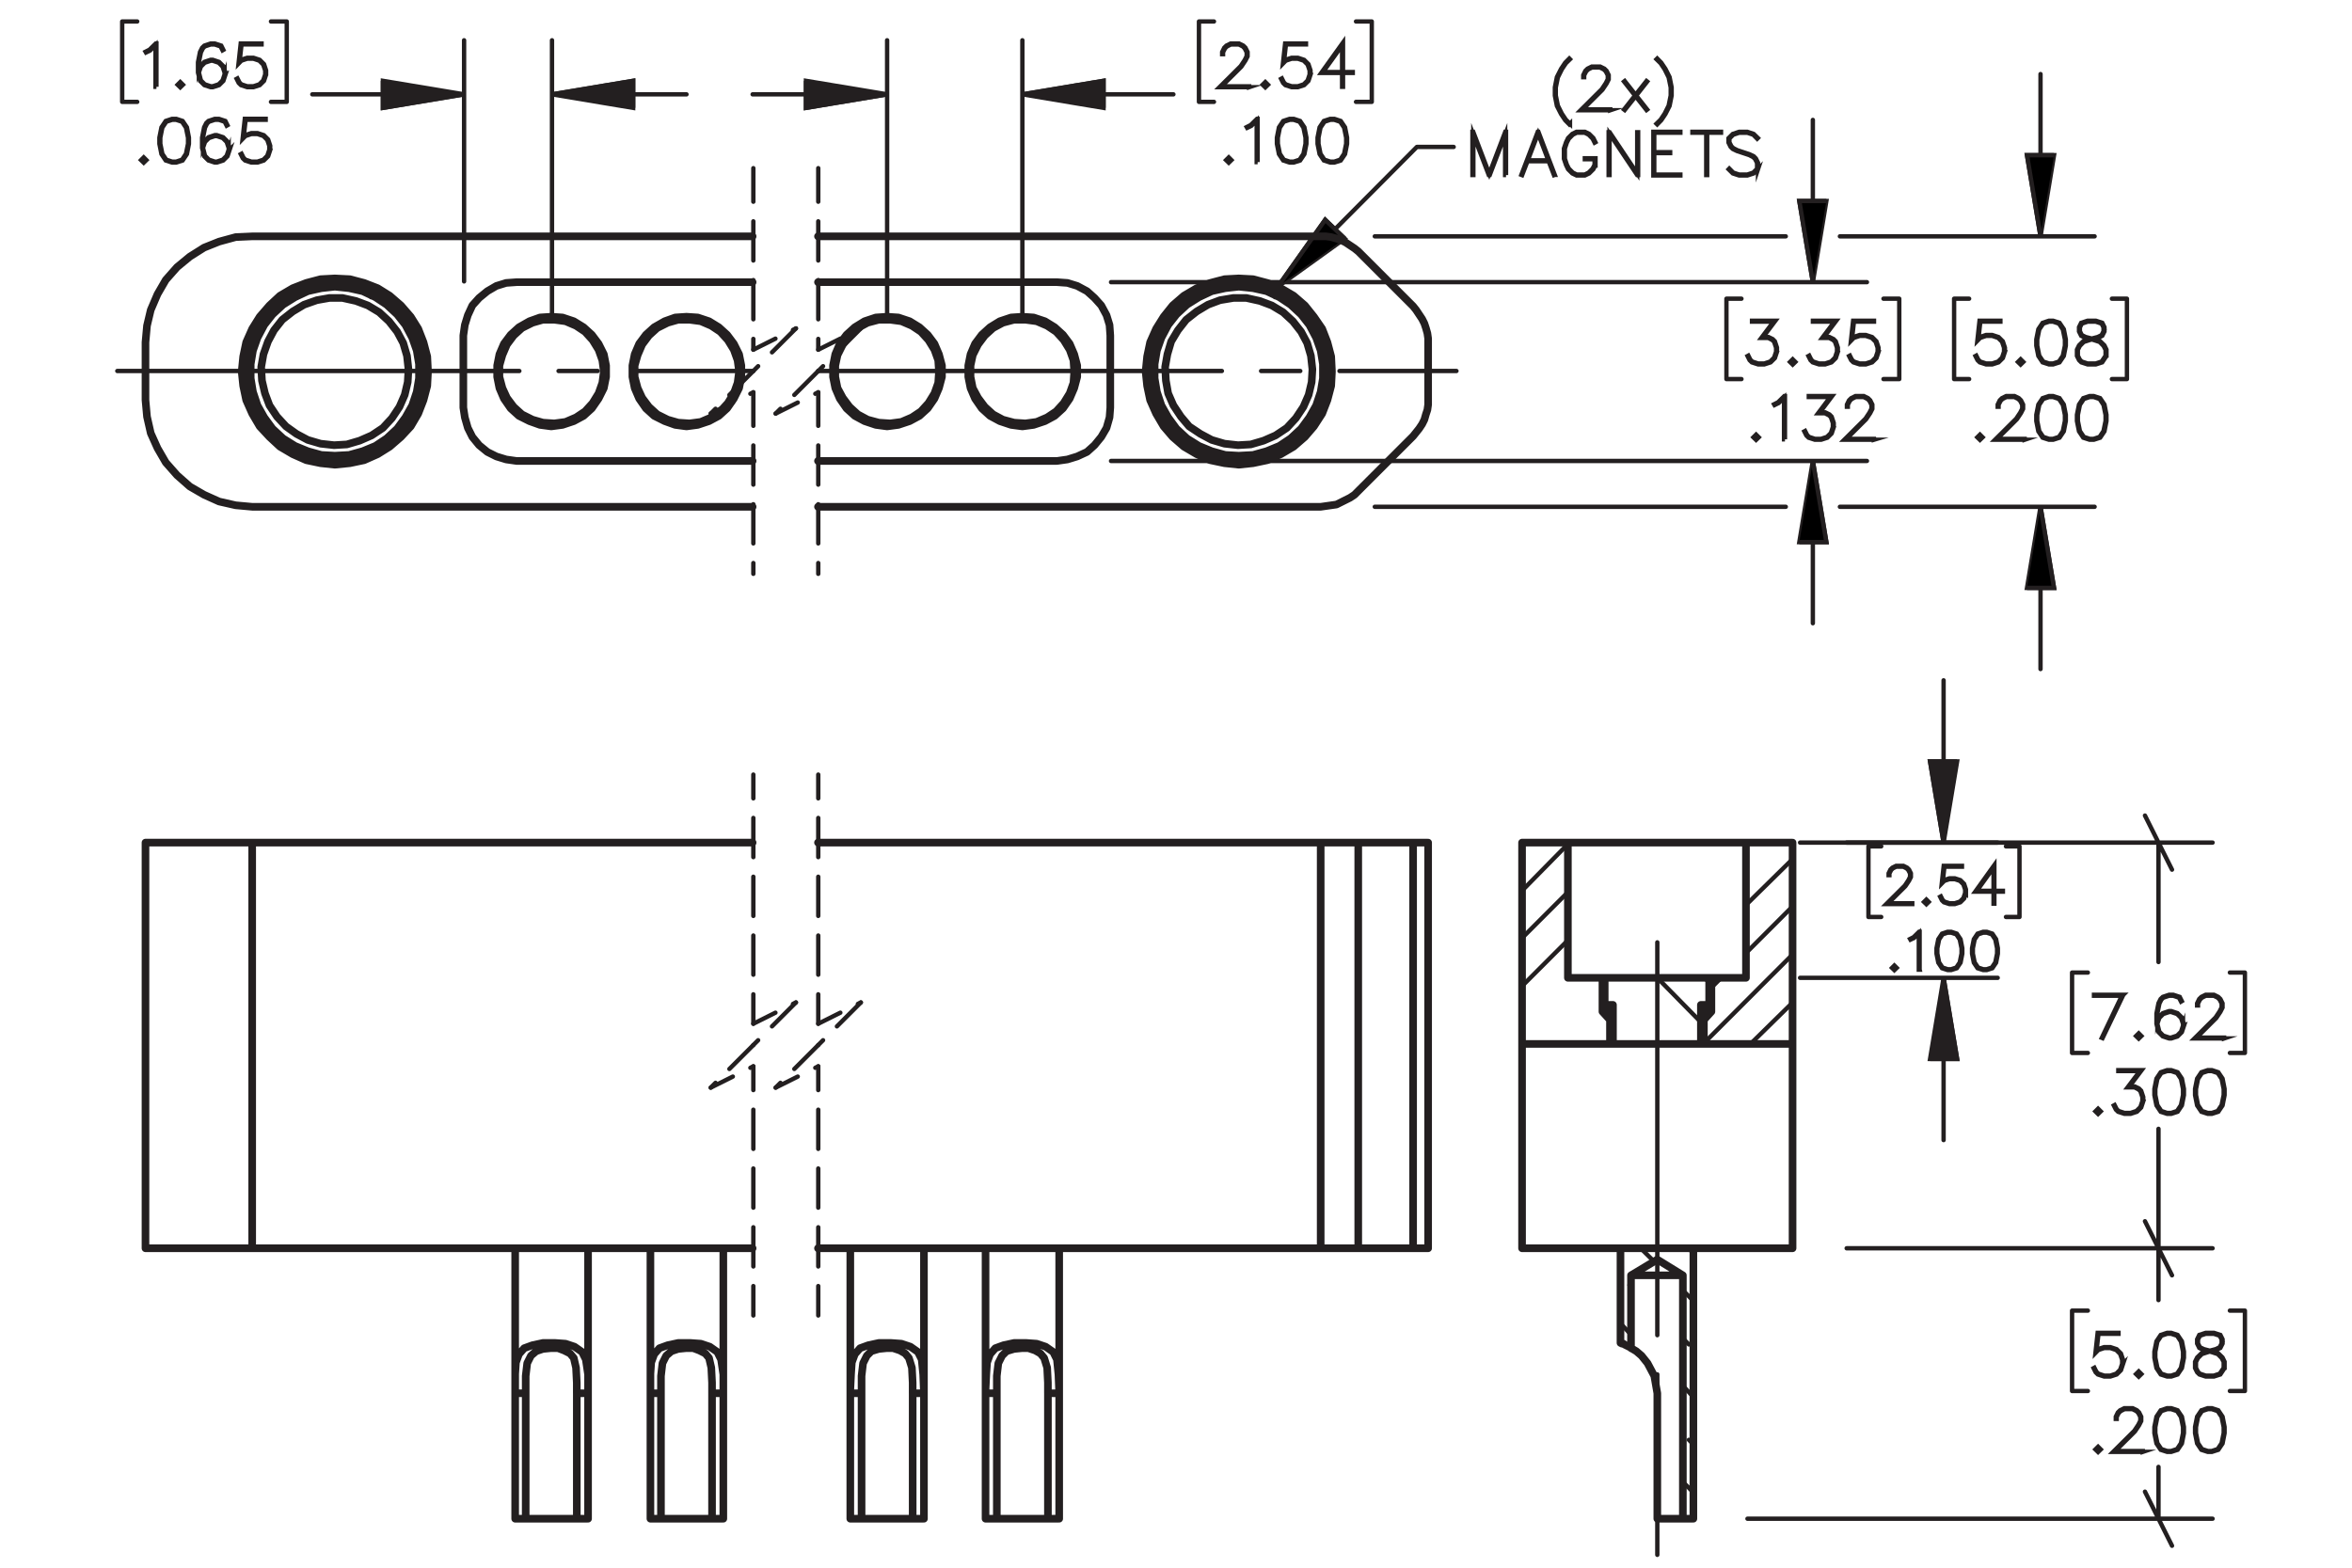 <?xml version="1.0" encoding="UTF-8"?><svg id="Layer_1" xmlns="http://www.w3.org/2000/svg" viewBox="0 0 216 144"><defs><style>.cls-1,.cls-2,.cls-3,.cls-4,.cls-5,.cls-6,.cls-7,.cls-8,.cls-9,.cls-10,.cls-11,.cls-12,.cls-13{stroke:#231f20;}.cls-1,.cls-2,.cls-3,.cls-4,.cls-5,.cls-6,.cls-7,.cls-8,.cls-10,.cls-12,.cls-13{stroke-width:.4px;}.cls-1,.cls-3,.cls-4,.cls-5,.cls-7,.cls-8,.cls-10,.cls-11,.cls-12,.cls-13{fill:none;}.cls-1,.cls-3,.cls-4,.cls-5,.cls-8,.cls-10,.cls-11,.cls-12,.cls-13{stroke-linecap:round;stroke-linejoin:round;}.cls-2,.cls-6,.cls-7,.cls-9{stroke-miterlimit:10;}.cls-3{stroke-dashoffset:1.417px;}.cls-3,.cls-5,.cls-10,.cls-12{stroke-dasharray:3.6 1.8;}.cls-4{stroke-dashoffset:6.276px;}.cls-4,.cls-8,.cls-13{stroke-dasharray:43.2 3.6 3.6 3.6;}.cls-5{stroke-dashoffset:.517px;}.cls-6,.cls-9{fill:#231f20;}.cls-8{stroke-dashoffset:7.115px;}.cls-9{stroke-width:.4px;}.cls-10{stroke-dashoffset:1.331px;}.cls-11{stroke-width:.7px;}.cls-12{stroke-dashoffset:.491px;}.cls-13{stroke-dashoffset:6.132px;}</style></defs><path class="cls-9" d="M114.721,8.008h-2.728l1.945-1.935.369-.556.183-.366v-.352l-.183-.358-.176-.178-.361-.18h-.728l-.358.18-.179.178-.183.358v.177h-.084v-.198l.19-.392.199-.196.393-.193h.772l.391.193.198.196.194.392v.397l-.194.384-.379.567-1.81,1.802h2.526v.081Z"/><path class="cls-9" d="M116.449,7.783l-.246.24-.246-.24.246-.246.246.246ZM116.331,7.783l-.128-.128-.129.128.129.128.128-.128Z"/><path class="cls-9" d="M120.355,6.854l-.191.577-.393.389-.578.188h-.573l-.579-.188-.204-.199-.189-.378.076-.042.185.368.173.178.547.18h.553l.547-.18.359-.36.183-.546v-.363l-.183-.546-.359-.358-.547-.183h-.553l-.547.183-.262.269.201-1.846h1.917v.086h-1.841l-.17,1.522.112-.107.579-.19h.573l.578.19.393.392.191.577v.387Z"/><path class="cls-9" d="M124.234,6.702h-.895v1.269h-.086v-1.269h-1.919l2.005-2.797v2.71h.895v.086ZM123.253,6.616v-2.442l-1.749,2.442h1.749Z"/><path class="cls-9" d="M113.091,14.704l-.246.24-.246-.24.246-.246.246.246ZM112.974,14.704l-.129-.128-.128.128.128.128.129-.128Z"/><path class="cls-9" d="M115.496,14.892h-.086v-3.831l-.492.498-.382.185-.042-.073.369-.188.573-.566h.06v3.975Z"/><path class="cls-9" d="M119.978,13.213l-.186.945-.393.583-.583.188h-.388l-.583-.188-.391-.583-.188-.945v-.575l.188-.945.391-.582.583-.193h.388l.583.193.393.582.186.945v.575ZM119.894,13.2v-.548l-.189-.927-.358-.54-.542-.18h-.363l-.542.18-.361.54-.185.927v.548l.185.927.361.54.542.18h.363l.542-.18.358-.54.189-.927Z"/><path class="cls-9" d="M123.711,13.213l-.186.945-.393.583-.583.188h-.388l-.583-.188-.391-.583-.188-.945v-.575l.188-.945.391-.582.583-.193h.388l.583.193.393.582.186.945v.575ZM123.627,13.2v-.548l-.189-.927-.358-.54-.542-.18h-.363l-.542.18-.361.54-.185.927v.548l.185.927.361.54.542.18h.363l.542-.18.358-.54.189-.927Z"/><path class="cls-9" d="M14.366,7.971h-.086v-3.831l-.492.498-.382.185-.042-.073.369-.188.573-.566h.06v3.975Z"/><path class="cls-9" d="M16.802,7.783l-.246.24-.246-.24.246-.246.246.246ZM16.685,7.783l-.128-.128-.128.128.128.128.128-.128Z"/><path class="cls-9" d="M20.706,6.854l-.191.577-.393.389-.578.188h-.199l-.579-.188-.393-.389-.191-.765v-.948l.185-.945.194-.386.204-.196.579-.193h.387l.589.193.193.389-.076.044-.183-.36-.537-.18h-.364l-.547.18-.17.178-.183.363-.189.927v.668l.107-.321.393-.392.579-.193h.199l.578.193.393.392.191.577v.199ZM20.623,6.84v-.175l-.183-.546-.359-.358-.547-.183h-.178l-.547.183-.358.358-.184.54.184.726.358.36.547.18h.178l.547-.18.359-.36.183-.546Z"/><path class="cls-9" d="M24.438,6.854l-.191.577-.393.389-.578.188h-.573l-.578-.188-.204-.199-.189-.378.076-.042.186.368.172.178.547.18h.552l.547-.18.359-.36.183-.546v-.363l-.183-.546-.359-.358-.547-.183h-.552l-.547.183-.261.269.201-1.846h1.915v.086h-1.839l-.17,1.522.113-.107.578-.19h.573l.578.19.393.392.191.577v.387Z"/><path class="cls-9" d="M13.444,14.704l-.246.24-.246-.24.246-.246.246.246ZM13.327,14.704l-.128-.128-.128.128.128.128.128-.128Z"/><path class="cls-9" d="M17.351,13.213l-.185.945-.393.583-.584.188h-.388l-.584-.188-.39-.583-.189-.945v-.575l.189-.945.39-.582.584-.193h.388l.584.193.393.582.185.945v.575ZM17.267,13.2v-.548l-.189-.927-.359-.54-.542-.18h-.364l-.542.18-.361.54-.186.927v.548l.186.927.361.54.542.18h.364l.542-.18.359-.54.189-.927Z"/><path class="cls-9" d="M21.084,13.774l-.191.577-.393.389-.579.188h-.199l-.579-.188-.393-.389-.191-.765v-.948l.185-.945.194-.386.204-.196.579-.193h.388l.589.193.194.389-.076.044-.183-.36-.537-.18h-.364l-.547.18-.17.178-.184.363-.189.927v.668l.107-.321.393-.392.579-.193h.199l.579.193.393.392.191.577v.199ZM21,13.761v-.175l-.184-.546-.358-.358-.547-.183h-.178l-.547.183-.359.358-.183.54.183.726.359.36.547.18h.178l.547-.18.358-.36.184-.546Z"/><path class="cls-9" d="M24.817,13.774l-.191.577-.393.389-.579.188h-.574l-.578-.188-.205-.199-.189-.378.076-.042.185.368.173.178.547.18h.552l.547-.18.358-.36.184-.546v-.363l-.184-.546-.358-.358-.547-.183h-.552l-.547.183-.262.269.202-1.846h1.917v.086h-1.841l-.17,1.522.113-.107.578-.19h.574l.579.19.393.392.191.577v.387Z"/><path class="cls-9" d="M163.193,32.317l-.191.577-.393.389-.578.188h-.573l-.579-.188-.204-.199-.189-.378.076-.042.185.368.173.178.547.18h.553l.547-.18.359-.36.183-.546v-.363l-.183-.546-.179-.17-.358-.183h-.639l1.126-1.497h-1.977v-.086h2.149l-1.126,1.496h.487l.393.193.198.204.191.577v.387Z"/><path class="cls-9" d="M164.88,33.247l-.246.24-.246-.24.246-.246.246.246ZM164.762,33.247l-.128-.128-.129.128.129.128.128-.128Z"/><path class="cls-9" d="M168.785,32.317l-.191.577-.393.389-.578.188h-.573l-.579-.188-.204-.199-.189-.378.076-.042.185.368.173.178.547.18h.553l.547-.18.359-.36.183-.546v-.363l-.183-.546-.179-.17-.358-.183h-.639l1.126-1.497h-1.977v-.086h2.149l-1.126,1.496h.487l.393.193.198.204.191.577v.387Z"/><path class="cls-9" d="M172.519,32.317l-.191.577-.393.389-.578.188h-.573l-.579-.188-.204-.199-.189-.378.076-.042.185.368.173.178.547.18h.553l.547-.18.359-.36.183-.546v-.363l-.183-.546-.359-.358-.547-.183h-.553l-.547.183-.262.269.201-1.846h1.917v.086h-1.841l-.17,1.522.112-.107.579-.19h.573l.578.19.393.392.191.577v.387Z"/><path class="cls-9" d="M161.519,40.167l-.246.24-.246-.24.246-.246.246.246ZM161.402,40.167l-.129-.128-.128.128.128.128.129-.128Z"/><path class="cls-9" d="M163.925,40.355h-.086v-3.831l-.492.498-.382.185-.042-.073.369-.188.573-.566h.06v3.975Z"/><path class="cls-9" d="M168.407,39.238l-.191.577-.393.389-.578.188h-.573l-.578-.188-.204-.199-.189-.378.076-.042.185.368.173.178.547.18h.552l.547-.18.358-.36.184-.546v-.363l-.184-.546-.178-.17-.358-.183h-.639l1.125-1.497h-1.976v-.086h2.148l-1.125,1.496h.486l.393.193.199.204.191.577v.387Z"/><path class="cls-9" d="M172.098,40.392h-2.727l1.944-1.935.368-.556.184-.366v-.352l-.184-.358-.175-.178-.361-.18h-.728l-.358.18-.178.178-.184.358v.177h-.084v-.198l.191-.392.199-.196.393-.193h.771l.39.193.199.196.193.392v.397l-.193.384-.379.567-1.809,1.802h2.525v.081Z"/><path class="cls-9" d="M184.127,32.317l-.191.577-.393.389-.578.188h-.573l-.579-.188-.204-.199-.189-.378.076-.042.185.368.173.178.547.18h.553l.547-.18.359-.36.183-.546v-.363l-.183-.546-.359-.358-.547-.183h-.553l-.547.183-.262.269.201-1.846h1.917v.086h-1.841l-.17,1.522.112-.107.579-.19h.573l.578.19.393.392.191.577v.387Z"/><path class="cls-9" d="M185.814,33.247l-.246.24-.246-.24.246-.246.246.246ZM185.695,33.247l-.128-.128-.129.128.129.128.128-.128Z"/><path class="cls-9" d="M189.719,31.755l-.185.945-.393.583-.584.188h-.388l-.584-.188-.39-.583-.189-.945v-.575l.189-.945.39-.582.584-.193h.388l.584.193.393.582.185.945v.575ZM189.635,31.742v-.548l-.189-.927-.358-.54-.542-.18h-.364l-.541.18-.361.54-.186.927v.548l.186.927.361.54.541.18h.364l.542-.18.358-.54.189-.927Z"/><path class="cls-9" d="M193.452,32.695l-.39.588-.584.188h-.762l-.579-.188-.204-.199-.193-.389v-.582l.193-.392.391-.384.597-.198-.403-.097-.393-.199-.196-.394v-.397l.196-.399.592-.193h.762l.589.193.199.399v.397l-.199.394-.393.199-.4.097.021.005.573.193.393.384.191.392v.582ZM193.368,32.675v-.54l-.183-.358-.359-.366-.552-.18-.179-.05-.175.05-.553.18-.361.366-.181.358v.54l.181.357.173.178.547.18h.738l.542-.18.361-.535ZM193.18,30.429v-.355l-.178-.348-.537-.18h-.738l-.536.18-.178.348v.355l.178.352.358.175.547.141.548-.141.358-.175.178-.352Z"/><path class="cls-9" d="M182.08,40.167l-.246.24-.246-.24.246-.246.246.246ZM181.962,40.167l-.128-.128-.129.128.129.128.128-.128Z"/><path class="cls-9" d="M185.943,40.392h-2.728l1.945-1.935.369-.556.183-.366v-.352l-.183-.358-.176-.178-.361-.18h-.728l-.358.18-.179.178-.183.358v.177h-.084v-.198l.19-.392.199-.196.393-.193h.772l.391.193.198.196.194.392v.397l-.194.384-.379.567-1.81,1.802h2.526v.081Z"/><path class="cls-9" d="M189.719,38.676l-.185.945-.393.583-.584.188h-.388l-.584-.188-.39-.583-.189-.945v-.575l.189-.945.39-.582.584-.193h.388l.584.193.393.582.185.945v.575ZM189.635,38.663v-.548l-.189-.927-.358-.54-.542-.18h-.364l-.541.18-.361.54-.186.927v.548l.186.927.361.54.541.18h.364l.542-.18.358-.54.189-.927Z"/><path class="cls-9" d="M193.452,38.676l-.185.945-.393.583-.584.188h-.388l-.584-.188-.39-.583-.189-.945v-.575l.189-.945.39-.582.584-.193h.388l.584.193.393.582.185.945v.575ZM193.368,38.663v-.548l-.189-.927-.358-.54-.542-.18h-.364l-.541.18-.361.54-.186.927v.548l.186.927.361.54.541.18h.364l.542-.18.358-.54.189-.927Z"/><path class="cls-9" d="M144.183,11.361l-.064.065-.377-.381-.379-.567-.383-.75-.185-.945v-.76l.185-.945.383-.754.379-.567.377-.381.064.065-.375.368-.371.556-.369.744-.189.925v.739l.189.925.369.739.371.557.375.368Z"/><path class="cls-9" d="M147.884,10.126h-2.728l1.945-1.935.369-.556.183-.366v-.352l-.183-.358-.176-.178-.361-.18h-.728l-.358.18-.179.178-.183.358v.177h-.084v-.198l.19-.392.199-.196.393-.193h.772l.391.193.198.196.194.392v.397l-.194.384-.379.567-1.81,1.802h2.526v.081Z"/><path class="cls-9" d="M151.274,10.06l-.065.05-.997-1.264-1.003,1.264-.064-.05,1.009-1.282-1.009-1.285.064-.052.997,1.267,1.003-1.267.065.052-1.008,1.285,1.008,1.282Z"/><path class="cls-9" d="M153.518,8.784l-.189.945-.382.75-.38.567-.374.381-.066-.065.375-.368.372-.557.369-.739.189-.925v-.739l-.189-.925-.369-.744-.372-.556-.375-.368.066-.065.374.381.38.567.382.754.189.945v.76Z"/><path class="cls-9" d="M138.31,16.08h-.084v-3.703l-1.413,3.703h-.089l-1.415-3.703v3.703h-.084v-3.975h.071l1.473,3.857,1.47-3.857h.071v3.975Z"/><path class="cls-9" d="M142.786,16.061l-.073.028-.494-1.279h-1.938l-.494,1.279-.073-.028,1.509-3.957h.058l1.507,3.957ZM142.188,14.724l-.936-2.46-.94,2.46h1.876Z"/><path class="cls-9" d="M146.524,15.152l-.193.392-.385.384-.392.188h-.772l-.39-.188-.387-.384-.185-.387-.194-.572v-.945l.194-.572.185-.386.387-.384.39-.193h.772l.392.193.385.384.189.381-.076.042-.185-.368-.366-.366-.358-.18h-.727l-.361.18-.364.366-.188.363-.181.551v.924l.181.551.188.363.364.366.361.18h.727l.358-.18.366-.366.181-.357v-.507h-.894v-.086h.981v.614Z"/><path class="cls-9" d="M150.442,16.08h-.091l-2.535-3.792v3.792h-.084v-3.933h.092l2.532,3.792v-3.792h.086v3.933Z"/><path class="cls-9" d="M154.32,16.116h-2.481v-4.011h2.481v.086h-2.397v1.787h1.46v.086h-1.46v1.972h2.397v.081Z"/><path class="cls-9" d="M158.054,12.191h-1.272v3.889h-.087v-3.889h-1.269v-.086h2.627v.086Z"/><path class="cls-9" d="M161.451,15.534l-.398.395-.578.188h-.761l-.578-.188-.385-.379.062-.065.366.371.547.18h.738l.546-.18.353-.355v-.533l-.181-.36-.178-.175-.363-.188-1.125-.373-.388-.188-.198-.198-.191-.389v-.402l.396-.394.578-.193h.761l.578.193.388.378-.065.065-.364-.371-.546-.18h-.738l-.547.18-.355.355v.347l.183.358.179.175.363.188,1.125.373.387.188.196.199.193.389v.59Z"/><path class="cls-9" d="M175.615,83.043h-2.387l1.702-1.693.322-.487.161-.319v-.309l-.161-.314-.153-.155-.315-.157h-.638l-.314.157-.155.155-.161.314v.155h-.073v-.174l.168-.343.174-.171.344-.169h.676l.341.169.175.171.169.343v.348l-.169.336-.333.496-1.583,1.576h2.211v.071Z"/><path class="cls-9" d="M177.127,82.847l-.215.21-.216-.21.216-.215.215.215ZM177.024,82.847l-.112-.112-.112.112.112.111.112-.111Z"/><path class="cls-9" d="M180.546,82.033l-.168.505-.343.34-.507.165h-.502l-.506-.165-.179-.174-.165-.331.066-.036.163.322.151.155.478.157h.483l.478-.157.314-.315.161-.477v-.317l-.161-.477-.314-.314-.478-.16h-.483l-.478.16-.23.235.177-1.615h1.677v.075h-1.61l-.149,1.332.099-.094.506-.167h.502l.507.167.343.343.168.505v.339Z"/><path class="cls-9" d="M183.94,81.9h-.783v1.11h-.076v-1.11h-1.679l1.755-2.447v2.372h.783v.075ZM183.081,81.825v-2.137l-1.53,2.137h1.53Z"/><path class="cls-9" d="M174.188,88.904l-.216.21-.215-.21.215-.215.216.215ZM174.084,88.904l-.112-.112-.112.112.112.111.112-.111Z"/><path class="cls-9" d="M176.292,89.068h-.076v-3.353l-.43.436-.335.162-.036-.064.322-.165.502-.495h.053v3.478Z"/><path class="cls-9" d="M180.214,87.599l-.162.827-.344.51-.511.165h-.339l-.511-.165-.341-.51-.165-.827v-.502l.165-.827.341-.51.511-.169h.339l.511.169.344.51.162.827v.502ZM180.141,87.588v-.48l-.164-.81-.315-.474-.474-.157h-.318l-.474.157-.316.474-.162.81v.48l.162.81.316.474.474.157h.318l.474-.157.315-.474.164-.81Z"/><path class="cls-9" d="M183.478,87.599l-.162.827-.344.51-.511.165h-.339l-.511-.165-.341-.51-.165-.827v-.502l.165-.827.341-.51.511-.169h.339l.511.169.344.51.162.827v.502ZM183.405,87.588v-.48l-.164-.81-.315-.474-.474-.157h-.318l-.474.157-.316.474-.162.81v.48l.162.81.316.474.474.157h.318l.474-.157.315-.474.164-.81Z"/><path class="cls-9" d="M195.003,91.376l-1.911,3.985-.073-.029,1.843-3.87h-2.558v-.086h2.699Z"/><path class="cls-9" d="M196.66,95.162l-.246.24-.246-.24.246-.245.246.245ZM196.542,95.162l-.128-.128-.129.128.129.128.128-.128Z"/><path class="cls-9" d="M200.565,94.232l-.191.577-.393.39-.578.188h-.199l-.578-.188-.394-.39-.19-.765v-.948l.185-.945.194-.387.204-.195.578-.193h.388l.589.193.193.389-.075.045-.184-.36-.537-.181h-.363l-.547.181-.171.177-.183.363-.189.928v.668l.106-.321.394-.392.578-.193h.199l.578.193.393.392.191.577v.198ZM200.481,94.22v-.175l-.183-.546-.359-.357-.547-.184h-.178l-.547.184-.359.357-.183.541.183.726.359.36.547.181h.178l.547-.181.359-.36.183-.546Z"/><path class="cls-9" d="M204.257,95.387h-2.728l1.945-1.935.369-.557.183-.365v-.352l-.183-.358-.176-.177-.361-.181h-.728l-.358.181-.179.177-.183.358v.178h-.084v-.199l.19-.392.199-.195.393-.193h.772l.391.193.198.195.194.392v.398l-.194.384-.379.566-1.81,1.803h2.526v.08Z"/><path class="cls-9" d="M192.927,102.084l-.246.24-.246-.24.246-.245.246.245ZM192.809,102.084l-.128-.128-.129.128.129.128.128-.128Z"/><path class="cls-9" d="M196.832,101.154l-.191.577-.393.39-.578.188h-.573l-.579-.188-.204-.198-.189-.379.076-.042.185.368.173.178.547.181h.553l.547-.181.359-.36.183-.546v-.363l-.183-.546-.179-.169-.358-.184h-.639l1.126-1.496h-1.977v-.086h2.149l-1.126,1.496h.487l.393.193.198.204.191.577v.386Z"/><path class="cls-9" d="M200.565,100.593l-.185.946-.393.582-.584.188h-.388l-.584-.188-.39-.582-.189-.946v-.574l.189-.945.39-.582.584-.193h.388l.584.193.393.582.185.945v.574ZM200.481,100.58v-.548l-.189-.928-.358-.54-.542-.181h-.364l-.541.181-.361.54-.186.928v.548l.186.927.361.541.541.181h.364l.542-.181.358-.541.189-.927Z"/><path class="cls-9" d="M204.299,100.593l-.185.946-.393.582-.584.188h-.388l-.584-.188-.39-.582-.189-.946v-.574l.189-.945.39-.582.584-.193h.388l.584.193.393.582.185.945v.574ZM204.215,100.58v-.548l-.189-.928-.358-.54-.542-.181h-.364l-.541.181-.361.54-.186.928v.548l.186.927.361.541.541.181h.364l.542-.181.358-.541.189-.927Z"/><path class="cls-9" d="M194.974,125.284l-.191.577-.393.39-.578.188h-.573l-.579-.188-.204-.198-.189-.379.076-.042.185.368.173.178.547.181h.553l.547-.181.359-.36.183-.546v-.363l-.183-.546-.359-.357-.547-.183h-.553l-.547.183-.262.27.201-1.847h1.917v.086h-1.841l-.17,1.522.112-.106.579-.191h.573l.578.191.393.392.191.577v.386Z"/><path class="cls-9" d="M196.66,126.214l-.246.24-.246-.24.246-.245.246.245ZM196.542,126.214l-.128-.128-.129.128.129.128.128-.128Z"/><path class="cls-9" d="M200.565,124.723l-.185.946-.393.582-.584.188h-.388l-.584-.188-.39-.582-.189-.946v-.574l.189-.945.39-.582.584-.193h.388l.584.193.393.582.185.945v.574ZM200.481,124.71v-.548l-.189-.928-.358-.54-.542-.181h-.364l-.541.181-.361.54-.186.928v.548l.186.927.361.541.541.181h.364l.542-.181.358-.541.189-.927Z"/><path class="cls-9" d="M204.299,125.663l-.39.588-.584.188h-.762l-.579-.188-.204-.198-.193-.39v-.582l.193-.392.391-.384.597-.199-.403-.097-.393-.198-.196-.395v-.397l.196-.399.592-.193h.762l.589.193.199.399v.397l-.199.395-.393.198-.4.097.021.006.573.193.393.384.191.392v.582ZM204.215,125.643v-.541l-.183-.357-.359-.366-.552-.18-.179-.05-.175.05-.553.18-.361.366-.181.357v.541l.181.357.173.178.547.181h.738l.542-.181.361-.535ZM204.026,123.397v-.355l-.178-.347-.537-.181h-.738l-.536.181-.178.347v.355l.178.352.358.175.547.142.548-.142.358-.175.178-.352Z"/><path class="cls-9" d="M192.927,133.137l-.246.24-.246-.24.246-.245.246.245ZM192.809,133.137l-.128-.128-.129.128.129.128.128-.128Z"/><path class="cls-9" d="M196.79,133.361h-2.728l1.945-1.935.369-.557.183-.365v-.352l-.183-.358-.176-.177-.361-.181h-.728l-.358.181-.179.177-.183.358v.178h-.084v-.199l.19-.392.199-.195.393-.193h.772l.391.193.198.195.194.392v.398l-.194.384-.379.566-1.81,1.803h2.526v.08Z"/><path class="cls-9" d="M200.565,131.645l-.185.946-.393.582-.584.188h-.388l-.584-.188-.39-.582-.189-.946v-.574l.189-.945.39-.582.584-.193h.388l.584.193.393.582.185.945v.574ZM200.481,131.633v-.548l-.189-.928-.358-.54-.542-.181h-.364l-.541.181-.361.54-.186.928v.548l.186.927.361.541.541.181h.364l.542-.181.358-.541.189-.927Z"/><path class="cls-9" d="M204.299,131.645l-.185.946-.393.582-.584.188h-.388l-.584-.188-.39-.582-.189-.946v-.574l.189-.945.39-.582.584-.193h.388l.584.193.393.582.185.945v.574ZM204.215,131.633v-.548l-.189-.928-.358-.54-.542-.181h-.364l-.541.181-.361.54-.186.928v.548l.186.927.361.541.541.181h.364l.542-.181.358-.541.189-.927Z"/><polyline class="cls-7" points="117.354 26.332 121.701 20.191 123.495 21.916 117.354 26.332"/><path class="cls-7" d="M187.395,46.551l1.242,7.453h-2.484l1.242-7.453M187.395,21.709l-1.242-7.453h2.484l-1.242,7.453M166.486,42.342l1.242,7.453h-2.484l1.242-7.453M166.486,25.918l-1.242-7.453h2.484l-1.242,7.453"/><path class="cls-7" d="M178.493,77.397l-1.242-7.453h2.484l-1.242,7.453M178.493,89.818l1.242,7.453h-2.484l1.242-7.453"/><path class="cls-7" d="M50.694,8.666l7.453-1.242v2.484l-7.453-1.242M42.62,8.666l-7.453,1.242v-2.484l7.453,1.242M93.891,8.666l7.453-1.242v2.484l-7.453-1.242M81.47,8.666l-7.453,1.242v-2.484l7.453,1.242"/><line class="cls-5" x1="69.184" y1="15.446" x2="69.184" y2="32.121"/><line class="cls-10" x1="69.184" y1="32.121" x2="73.096" y2="30.165"/><line class="cls-12" x1="73.096" y1="30.165" x2="69.184" y2="34.077"/><line class="cls-12" x1="69.184" y1="34.077" x2="65.272" y2="37.989"/><line class="cls-10" x1="65.272" y1="37.989" x2="69.184" y2="36.033"/><line class="cls-5" x1="69.184" y1="36.033" x2="69.184" y2="52.709"/><line class="cls-5" x1="75.146" y1="15.446" x2="75.146" y2="32.121"/><line class="cls-10" x1="75.146" y1="32.121" x2="79.058" y2="30.165"/><line class="cls-12" x1="79.058" y1="30.165" x2="75.147" y2="34.077"/><line class="cls-12" x1="75.146" y1="34.077" x2="71.234" y2="37.989"/><line class="cls-10" x1="71.234" y1="37.989" x2="75.146" y2="36.033"/><line class="cls-5" x1="75.146" y1="36.033" x2="75.146" y2="52.709"/><line class="cls-3" x1="69.184" y1="71.149" x2="69.184" y2="94.035"/><line class="cls-10" x1="69.184" y1="94.035" x2="73.096" y2="92.079"/><line class="cls-12" x1="73.096" y1="92.079" x2="69.184" y2="95.991"/><line class="cls-12" x1="69.184" y1="95.992" x2="65.272" y2="99.903"/><line class="cls-10" x1="65.272" y1="99.904" x2="69.184" y2="97.947"/><line class="cls-3" x1="69.184" y1="97.948" x2="69.184" y2="120.834"/><line class="cls-3" x1="75.146" y1="71.149" x2="75.146" y2="94.035"/><line class="cls-10" x1="75.146" y1="94.035" x2="79.058" y2="92.079"/><line class="cls-12" x1="79.058" y1="92.079" x2="75.147" y2="95.991"/><line class="cls-12" x1="75.146" y1="95.992" x2="71.234" y2="99.903"/><line class="cls-10" x1="71.234" y1="99.904" x2="75.146" y2="97.947"/><line class="cls-3" x1="75.146" y1="97.948" x2="75.146" y2="120.834"/><line class="cls-4" x1="10.772" y1="34.077" x2="69.184" y2="34.077"/><line class="cls-13" x1="75.146" y1="34.077" x2="133.757" y2="34.077"/><line class="cls-8" x1="152.202" y1="86.558" x2="152.202" y2="142.821"/><path class="cls-1" d="M130.12,13.497l-12.766,12.835M133.501,13.497h-3.381"/><path class="cls-1" d="M187.395,46.551v14.905M187.395,21.709V6.803M168.97,46.551h23.393M126.255,46.551h37.746M168.97,21.709h23.393M126.255,21.709h37.746M195.331,34.82h-1.38M195.331,27.436v7.384M193.95,27.436h1.38M179.459,34.82h1.38M179.459,27.436v7.384M180.839,27.436h-1.38M166.486,42.342v14.905M166.486,25.918v-14.905M102.034,42.342h69.42M102.034,25.918h69.42M174.422,34.82h-1.449M174.422,27.436v7.384M172.972,27.436h1.449M158.55,34.82h1.38M158.55,27.436v7.384M159.93,27.436h-1.38"/><path class="cls-1" d="M178.493,77.397v-14.905M178.493,89.818v14.905M165.313,77.397h18.149M165.313,89.818h18.149M185.463,84.228h-1.242M185.463,77.742v6.487M184.22,77.742h1.242M171.592,84.228h1.173M171.592,77.742v6.487M172.766,77.742h-1.173"/><path class="cls-1" d="M196.987,137.018l2.484,4.968M199.471,117.144l-2.484-4.968M198.229,139.502v-4.761M198.229,114.66v4.761M160.482,139.502h42.715M169.591,114.66h33.606M206.165,127.771h-1.38M206.165,120.387v7.384M204.784,120.387h1.38M190.293,127.771h1.449M190.293,120.387v7.384M191.742,120.387h-1.449M196.987,112.176l2.484,4.968M199.471,79.881l-2.484-4.968M198.229,114.66v-10.972M198.229,77.397v10.972M169.591,114.66h33.606M169.591,77.397h33.606M206.165,96.718h-1.38M206.165,89.335v7.384M204.784,89.335h1.38M190.293,96.718h1.449M190.293,89.335v7.384M191.742,89.335h-1.449M50.694,8.666h12.352M42.62,8.666h-13.939M50.694,29.161V3.698M42.62,25.849V3.698M26.334,9.357h-1.449M26.334,1.973v7.384M24.885,1.973h1.449M11.222,9.357h1.38M11.222,1.973v7.384M12.602,1.973h-1.38M93.891,8.666h13.87M81.47,8.666h-12.352M93.891,29.161V3.698M81.47,29.161V3.698M125.979,9.357h-1.449M125.979,1.973v7.384M124.53,1.973h1.449M110.108,9.357h1.38M110.108,1.973v7.384M111.488,1.973h-1.38"/><polyline class="cls-2" points="117.354 26.332 121.701 20.191 123.495 21.916"/><path class="cls-2" d="M187.395,46.551l1.242,7.453h-2.484M187.395,21.709l-1.242-7.453h2.484M166.486,42.342l1.242,7.453h-2.484M166.486,25.918l-1.242-7.453h2.484"/><path class="cls-6" d="M178.493,77.397l-1.242-7.453h2.484M178.493,89.818l1.242,7.453h-2.484"/><path class="cls-6" d="M50.694,8.666l7.453-1.242v2.484M42.62,8.666l-7.453,1.242v-2.484M93.891,8.666l7.453-1.242v2.484M81.47,8.666l-7.453,1.242v-2.484"/><path class="cls-11" d="M33.304,41.444h.483M27.715,41.444h.483M31.786,42.203h-2.001M37.721,37.511l.414-.345M33.787,41.444l.345-.345M33.856,41.651l-.069-.207M37.168,39.098l-1.38,1.449M27.646,41.651l.069-.207M27.37,41.099l.345.345M23.436,37.166l.345.345M25.782,40.547l-1.449-1.449M38.135,31.576v-.483M38.135,37.166v-.483M38.273,37.235l-.138-.069M38.825,33.095v2.001M23.229,37.235l.207-.069M23.436,36.683v.483M23.436,31.093v.483M22.677,35.096v-2.001M34.132,27.16l-.345-.414M38.135,31.093l-.414-.345M38.135,31.093l.138-.069M35.788,27.712l1.38,1.38M24.333,29.092l1.449-1.38M23.436,31.093l-.207-.069M23.781,30.748l-.345.345M27.715,26.746l-.345.414M29.785,26.056h2.001M27.715,26.746l-.069-.138M28.198,26.746h-.483M33.787,26.746h-.483M33.787,26.746l.069-.138M62.011,39.029l1.035.138,1.035-.138,1.035-.345.897-.483.759-.69.621-.897.483-.966.207-1.035v-1.035l-.207-1.035-.483-.966-.621-.828-.759-.69-.897-.552-1.035-.345-1.035-.069-1.035.069-.966.345-.966.552-.759.69-.621.828-.414.966-.207,1.035v1.035l.207,1.035.414.966.621.897.759.69.966.483.966.345M49.59,39.029l1.035.138,1.035-.138,1.035-.345.897-.483.759-.69.621-.897.483-.966.207-1.035v-1.035l-.207-1.035-.483-.966-.621-.828-.759-.69-.897-.552-1.035-.345-1.035-.069-1.035.069-.966.345-.966.552-.759.69-.621.828-.414.966-.207,1.035v1.035l.207,1.035.414.966.621.897.759.69.966.483.966.345M29.44,42.134l1.311.138,1.311-.138,1.311-.276,1.173-.552,1.104-.69.966-.897.828-.966.69-1.173.483-1.173.207-1.311.069-1.311-.138-1.311-.345-1.242-.621-1.173-.69-1.104-.966-.966-1.035-.759-1.173-.621-1.242-.414-1.242-.207h-1.311l-1.311.207-1.242.414-1.173.621-1.035.759-.897.966-.759,1.104-.552,1.173-.345,1.242-.207,1.311.069,1.311.276,1.311.483,1.173.621,1.173.828.966.966.897,1.104.69,1.242.552,1.242.276M29.44,42.548l1.311.138,1.38-.138,1.311-.276,1.242-.552,1.104-.69,1.035-.897.897-.966.69-1.173.483-1.242.345-1.311.069-1.311-.069-1.38-.345-1.311-.483-1.242-.69-1.104-.897-1.035-1.035-.897-1.104-.69-1.242-.483-1.311-.345-1.38-.069-1.311.069-1.311.345-1.242.483-1.173.69-.966.897-.897,1.035-.69,1.104-.552,1.242-.276,1.311-.138,1.38.138,1.311.276,1.311.552,1.242.69,1.173.897.966.966.897,1.173.69,1.242.552,1.311.276M69.118,42.342h-21.668M47.45,42.342l-.966-.138-.897-.276-.828-.414-.759-.621-.621-.759-.414-.828-.276-.966-.138-.897M42.551,37.442v-6.625M42.551,30.817l.138-.966.276-.897.414-.897.621-.69.759-.621.828-.483.897-.276.966-.069M47.45,25.918h21.668M69.118,21.709H23.16M13.361,31.439l.138-1.518.345-1.449.621-1.449.759-1.311,1.035-1.173,1.173-.966,1.311-.828,1.38-.552,1.518-.414,1.518-.069M13.361,31.439v5.314M23.16,46.551l-1.518-.138-1.518-.345-1.38-.621-1.311-.759-1.173-1.035-1.035-1.173-.759-1.311-.621-1.38-.345-1.518-.138-1.518M23.16,46.551h45.958M30.682,40.892l1.173-.069,1.173-.345,1.104-.483,1.035-.69.828-.897.69-1.035.483-1.104.276-1.173.069-1.173-.138-1.242-.345-1.173-.552-1.035-.759-.966-.897-.828-1.035-.621-1.104-.414-1.242-.276h-1.173l-1.173.207-1.173.414-1.035.621-.966.759-.759.966-.552,1.035-.414,1.173-.207,1.173.069,1.242.276,1.173.414,1.104.69,1.035.828.897.966.69,1.035.552,1.173.345,1.242.138M33.304,41.444l-1.242.345-1.311.069-1.242-.069-1.242-.345-1.173-.483-1.104-.69-.966-.897-.759-1.035-.621-1.104-.414-1.242-.207-1.242v-1.311l.207-1.242.414-1.173.621-1.173.759-.966.966-.897,1.104-.69,1.173-.552,1.242-.276,1.242-.138,1.311.138,1.242.276,1.173.552,1.035.69.966.897.759.966.621,1.173.414,1.173.207,1.242v1.311l-.207,1.242-.414,1.242-.621,1.104-.759,1.035-.966.897-1.035.69-1.173.483M67.738,33.095l.138,1.035-.138,1.035-.345.966-.552.897-.69.759-.828.552-.966.414-1.035.138-1.035-.069-.966-.276-.966-.483-.759-.69-.621-.828-.414-.897-.276-1.035v-1.035l.276-.966.414-.966.621-.828.759-.69.966-.483.966-.276h1.035l1.035.138.966.414.828.552.69.759.552.897.345.966M55.317,33.095l.138,1.035-.138,1.035-.345.966-.552.897-.69.759-.828.552-.966.414-1.035.138-1.035-.069-.966-.276-.966-.483-.759-.69-.621-.828-.414-.897-.276-1.035v-1.035l.276-.966.414-.966.621-.828.759-.69.966-.483.966-.276h1.035l1.035.138.966.414.828.552.69.759.552.897.345.966M114.8,42.203h-2.001M116.319,41.444h.483M110.729,41.444h.483M120.183,39.098l-1.38,1.449M120.735,37.511l.345-.345M116.802,41.444l.345-.345M116.802,41.444l.069.207M108.797,40.547l-1.449-1.449M110.729,41.444l-.069.207M110.384,41.099l.345.345M106.451,37.166l.345.345M106.451,37.166l-.207.069M106.451,36.683v.483M106.451,31.093v.483M105.692,35.096v-2.001M121.08,31.576v-.483M121.08,37.166v-.483M121.08,37.166l.207.069M121.839,33.095v2.001M117.147,27.16l-.345-.414M121.08,31.093l-.345-.345M121.287,31.024l-.207.069M118.803,27.712l1.38,1.38M106.244,31.024l.207.069M106.796,30.748l-.345.345M110.729,26.746l-.345.414M107.348,29.092l1.449-1.38M110.66,26.608l.069.138M111.212,26.746h-.483M116.802,26.746h-.483M116.871,26.608l-.069.138M112.799,26.056h2.001M92.856,39.029l1.035.138,1.035-.138,1.035-.345.897-.483.759-.69.621-.897.414-.966.276-1.035v-1.035l-.276-1.035-.414-.966-.621-.828-.759-.69-.897-.552-1.035-.345-1.035-.069-1.035.069-1.035.345-.897.552-.759.69-.621.828-.414.966-.207,1.035v1.035l.207,1.035.414.966.621.897.759.69.897.483,1.035.345M80.435,39.029l1.035.138,1.035-.138,1.035-.345.897-.483.759-.69.621-.897.414-.966.276-1.035v-1.035l-.276-1.035-.414-.966-.621-.828-.759-.69-.897-.552-1.035-.345-1.035-.069-1.035.069-1.035.345-.897.552-.759.69-.621.828-.414.966-.207,1.035v1.035l.207,1.035.414.966.621.897.759.69.897.483,1.035.345M112.454,42.134l1.311.138,1.311-.138,1.242-.276,1.242-.552,1.104-.69.966-.897.828-.966.69-1.173.414-1.173.276-1.311.069-1.311-.138-1.311-.414-1.242-.552-1.173-.759-1.104-.897-.966-1.035-.759-1.173-.621-1.242-.414-1.242-.207h-1.311l-1.311.207-1.242.414-1.173.621-1.035.759-.897.966-.759,1.104-.552,1.173-.414,1.242-.138,1.311.069,1.311.276,1.311.414,1.173.69,1.173.828.966.966.897,1.104.69,1.242.552,1.242.276M112.454,42.548l1.311.138,1.311-.138,1.311-.276,1.242-.552,1.173-.69,1.035-.897.828-.966.759-1.173.483-1.242.345-1.311.069-1.311-.069-1.38-.345-1.311-.483-1.242-.759-1.104-.828-1.035-1.035-.897-1.173-.69-1.242-.483-1.311-.345-1.311-.069-1.311.069-1.311.345-1.242.483-1.173.69-1.035.897-.828,1.035-.69,1.104-.552,1.242-.276,1.311-.138,1.38.138,1.311.276,1.311.552,1.242.69,1.173.828.966,1.035.897,1.173.69,1.242.552,1.311.276M97.066,25.918l.966.069.897.276.897.483.69.621.621.69.483.897.276.897.069.966M101.965,30.817v6.625M101.965,37.442l-.069.897-.276.966-.483.828-.621.759-.69.621-.897.414-.897.276-.966.138M97.066,42.342h-21.944M75.122,25.918h21.944M121.287,46.551l.483-.069.483-.069.483-.069.414-.207.414-.207.414-.207.414-.276.345-.345M124.737,45.102l5.037-5.037M129.775,40.064l.276-.345.276-.345.276-.414.207-.414.138-.483.138-.414.069-.483v-.483M131.155,36.683v-5.106M131.155,31.576v-.483l-.069-.483-.138-.483-.138-.414-.207-.414-.276-.414-.276-.414-.276-.345M129.775,28.126l-5.037-5.037M124.737,23.089l-.345-.276-.414-.276-.414-.276-.414-.207-.414-.138-.483-.138-.483-.069h-.483M121.287,21.709h-46.165M75.122,46.551h46.165M113.696,40.892l1.173-.069,1.173-.345,1.104-.483,1.035-.69.828-.897.69-1.035.483-1.104.276-1.173.069-1.173-.138-1.242-.345-1.173-.552-1.035-.759-.966-.897-.828-1.035-.621-1.104-.414-1.242-.276h-1.173l-1.242.207-1.104.414-1.035.621-.966.759-.759.966-.621,1.035-.345,1.173-.207,1.173.069,1.242.207,1.173.483,1.104.69,1.035.759.897,1.035.69,1.035.552,1.173.345,1.242.138M116.319,41.444l-1.242.345-1.311.069-1.242-.069-1.242-.345-1.173-.483-1.104-.69-.966-.897-.759-1.035-.621-1.104-.414-1.242-.207-1.242v-1.311l.207-1.242.414-1.173.621-1.173.759-.966.966-.897,1.104-.69,1.173-.552,1.242-.276,1.242-.138,1.311.138,1.242.276,1.173.552,1.035.69.966.897.759.966.621,1.173.414,1.173.207,1.242v1.311l-.207,1.242-.414,1.242-.621,1.104-.759,1.035-.966.897-1.035.69-1.173.483M86.163,33.095l.069,1.035-.069,1.035-.345.966-.552.897-.69.759-.828.552-.966.414-1.035.138-1.035-.069-1.035-.276-.897-.483-.759-.69-.621-.828-.483-.897-.207-1.035v-1.035l.207-.966.483-.966.621-.828.759-.69.897-.483,1.035-.276h1.035l1.035.138.966.414.828.552.69.759.552.897.345.966M98.584,33.095l.069,1.035-.069,1.035-.345.966-.552.897-.69.759-.828.552-.966.414-1.035.138-1.035-.069-1.035-.276-.897-.483-.759-.69-.621-.828-.483-.897-.207-1.035v-1.035l.207-.966.483-.966.621-.828.759-.69.897-.483,1.035-.276h1.035l1.035.138.966.414.828.552.69.759.552.897.345.966"/><path class="cls-11" d="M23.16,77.397h-9.799M23.16,114.66h-9.799M13.361,114.66v-37.263M23.16,77.397h45.958M23.16,114.66v-37.263M23.16,114.66h45.958M66.427,139.502h-1.035M60.7,139.502h-.966M60.7,139.502v-11.524M60.7,139.502h4.692M65.392,127.978v11.524M60.7,127.978h-.966M60.7,127.978v-1.587l.138-1.173.345-.69.483-.414.621-.207.69-.069h.69l.552.207.552.276.345.414.207.897.069,1.38v.966M66.427,127.978h-1.035M66.427,139.502v-11.524M59.733,127.978v11.524M66.427,127.978v-1.725l-.207-1.38-.345-.69-.69-.483-.828-.276-.966-.069h-1.104l-.966.207-.759.276-.483.552-.276.759-.069,1.035v1.794M48.278,139.502h-.966M54.006,139.502h-1.035M48.278,139.502v-11.524M48.278,139.502h4.692M52.971,127.978v11.524M48.278,127.978h-.966M48.278,127.978v-1.587l.138-1.173.345-.69.483-.414.621-.207.69-.069h.69l.552.207.552.276.345.414.207.897.069,1.38v.966M54.006,127.978h-1.035M54.006,139.502v-11.524M47.312,127.978v11.524M54.006,127.978v-1.725l-.207-1.38-.345-.69-.69-.483-.828-.276-.966-.069h-1.104l-.966.207-.759.276-.483.552-.276.759-.069,1.035v1.794M59.733,114.66v13.318M66.427,127.978v-13.318M47.312,114.66v13.318M54.006,127.978v-13.318M129.775,77.397h1.38M129.775,114.66h1.38M131.155,114.66v-37.263M124.737,77.397h5.037M124.737,114.66h5.037M129.775,114.66v-37.263M75.122,77.397h46.165M75.122,114.66h46.165M121.287,77.397h3.45M121.287,114.66v-37.263M121.287,114.66h3.45M124.737,114.66v-37.263M79.124,139.502h-1.035M84.852,139.502h-1.035M79.124,139.502v-11.524M79.124,139.502h4.692M83.817,127.978v11.524M84.852,139.502v-11.524M78.089,127.978v11.524M84.852,127.978l-.069-1.725-.138-1.38-.345-.69-.69-.483-.828-.276-.966-.069h-1.104l-.966.207-.759.276-.483.552-.276.759-.069,1.035-.069,1.449v.345M79.124,127.978h-1.035M79.124,127.978v-1.587l.138-1.173.345-.69.414-.414.69-.207.69-.069h.621l.621.207.483.276.345.414.276.897.069,1.38v.966M84.852,127.978h-1.035M97.273,139.502h-1.035M91.545,139.502h-1.035M91.545,139.502v-11.524M91.545,139.502h4.692M96.238,127.978v11.524M97.273,139.502v-11.524M90.51,127.978v11.524M97.273,127.978l-.069-1.725-.138-1.38-.345-.69-.69-.483-.828-.276-.966-.069h-1.104l-.966.207-.759.276-.483.552-.276.759-.069,1.035-.069,1.449v.345M91.545,127.978h-1.035M91.545,127.978v-1.587l.138-1.173.345-.69.414-.414.69-.207.69-.069h.621l.621.207.483.276.345.414.276.897.069,1.38v.966M97.273,127.978h-1.035M78.089,114.66v13.318M84.852,127.978v-13.318M90.51,114.66v13.318M97.273,127.978v-13.318"/><path class="cls-1" d="M155.514,115.143l-.414-.483M155.1,123.493l-.552-.552M149.786,118.179l-.138-.138M155.514,132.671l-.414-.414M155.514,119.49l-.966-.966M151.926,115.902l-1.242-1.242M155.514,128.323l-.966-1.035M149.786,122.596l-.966-1.035M155.514,137.087l-.966-.966M156.549,89.818l.414.414M152.202,89.818l4.002,4.071M143.99,86.367l-4.209,4.209M143.99,81.951l-4.209,4.209M143.99,77.535l-4.209,4.278M147.854,95.614l-.276.276M164.623,92.095l-3.864,3.795M164.623,87.678l-8.143,8.143M164.623,83.262l-4.278,4.278M158.067,89.818l-.897.897M164.623,78.915l-4.278,4.209"/><path class="cls-11" d="M148.889,77.397h6.556M143.99,77.397h4.899M155.445,77.397h4.899M164.623,77.397v18.494M164.623,77.397h-4.278M157.17,89.818h3.174M160.344,89.818v-12.421M147.371,89.818h-.207M157.17,89.818h-.207M157.17,89.818v3.105M157.17,92.923l-.69.759M148.13,92.923h-.966M157.17,92.923h-.966M139.781,95.89v-18.494M143.99,77.397h-4.209M147.854,93.682l-.69-.759M147.164,92.923v-3.105M143.99,89.818h3.174M143.99,77.397v12.421M156.48,93.682v2.208M148.13,93.682h-.276M156.48,93.682h-.276M147.854,95.89v-2.208M139.781,95.89h1.38M139.781,114.66h1.38M139.781,114.66v-18.77M163.174,95.89h1.449M163.174,114.66h1.449M164.623,114.66v-18.77M141.161,95.89h5.037M141.161,114.66h5.037M158.136,95.89h5.037M158.136,114.66h5.037M146.198,95.89h3.381M146.198,114.66h3.381M154.755,95.89h3.381M154.755,114.66h3.381M149.579,95.89h5.176M149.579,114.66h5.176M148.13,95.752h-.276M156.48,95.752h-.276M148.82,123.355l.138.069h.138l.069.069.138.069.138.069.138.069.138.069h.069M152.202,115.695l-2.415,1.449M154.548,117.144l-2.346-1.449M155.514,139.502h-.966M156.204,92.302h.759M156.963,92.302v-2.484M156.963,89.818h-9.592M147.371,89.818v2.484M147.371,92.302h.759M152.202,139.502h2.346M154.548,139.502v-22.358M149.786,117.144h4.761M149.786,117.144v6.625M152.202,127.978l-.276-1.587-.621-1.173-.552-.69-.483-.414-.345-.207-.138-.069v-.069M152.202,139.502v-11.524M148.82,114.66h6.694M155.514,114.66v24.842M148.82,123.355v-8.695M148.13,92.302v3.588M156.204,95.89v-3.588M148.82,114.66h0M155.514,114.66h0"/></svg>